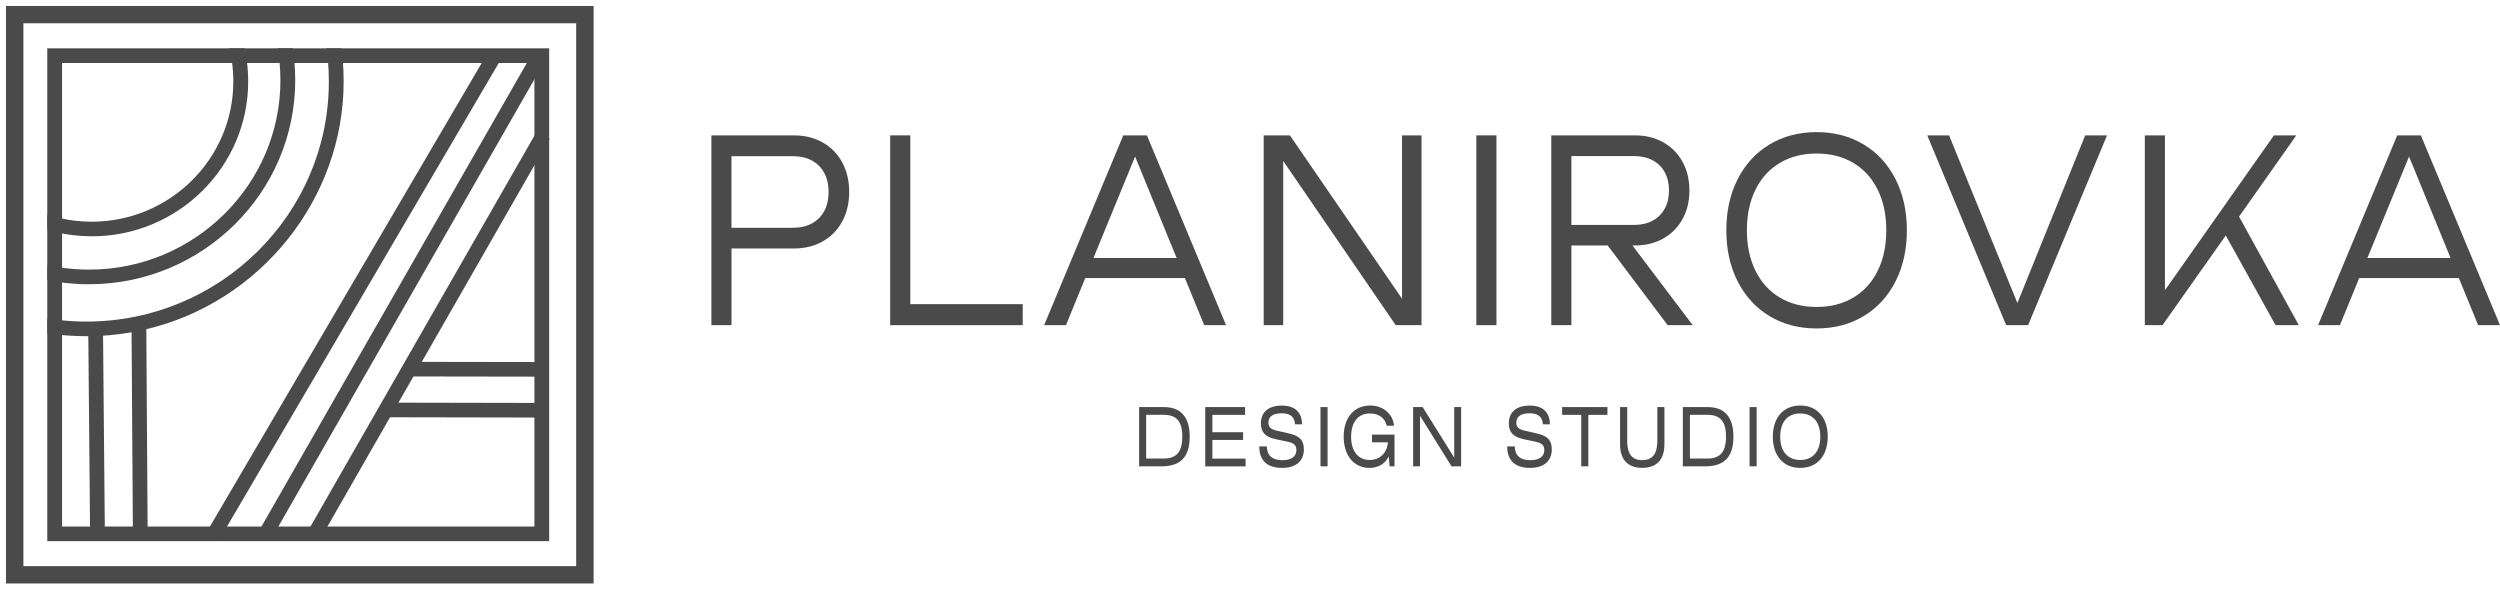 <?xml version="1.0" encoding="UTF-8"?> <svg xmlns="http://www.w3.org/2000/svg" width="246" height="58" viewBox="0 0 246 58" fill="none"><path d="M1 1V57H58V1H1ZM57.108 56.122H1.892V1.878H57.108V56.122Z" fill="#4A4A4A" stroke="#4A4A4A" stroke-width="0.824" stroke-miterlimit="10"></path><path d="M33.342 5.036H32.444C32.481 5.328 32.513 5.621 32.539 5.914H33.432C33.405 5.616 33.373 5.328 33.337 5.036H33.342ZM4.937 5.036V52.965H53.753V5.036H4.937ZM52.866 52.092H5.819V5.919H52.866V52.092Z" fill="#4A4A4A"></path><path d="M54.038 53.247H4.651V4.753H54.038V53.247ZM5.221 52.688H53.473V5.318H33.663C33.674 5.422 33.684 5.527 33.695 5.637H53.156V52.374H5.543V5.637H32.232C32.222 5.532 32.211 5.422 32.195 5.318H5.221V52.688ZM6.108 51.809H52.586V6.196H6.108V51.809ZM32.803 5.637H33.125C33.114 5.532 33.103 5.422 33.093 5.318H32.771C32.781 5.422 32.797 5.527 32.808 5.637H32.803Z" fill="#4A4A4A"></path><path d="M33.439 5.914C33.412 5.616 33.381 5.328 33.344 5.036H32.446C32.483 5.328 32.515 5.621 32.541 5.914C32.605 6.609 32.636 7.315 32.636 8.031C32.636 21.204 21.807 31.925 8.503 31.925C7.594 31.925 6.702 31.878 5.82 31.779C5.519 31.747 5.229 31.705 4.933 31.669V32.557C5.229 32.599 5.519 32.636 5.82 32.667C6.702 32.761 7.594 32.808 8.503 32.808C8.656 32.808 8.814 32.808 8.967 32.808C9.263 32.808 9.558 32.793 9.854 32.777C10.995 32.714 12.119 32.578 13.217 32.369C13.518 32.312 13.814 32.254 14.104 32.186C25.213 29.656 33.523 19.792 33.523 8.041C33.523 7.33 33.492 6.625 33.433 5.924L33.439 5.914Z" fill="#4A4A4A"></path><path d="M8.509 33.08C7.585 33.08 6.672 33.033 5.795 32.939C5.494 32.907 5.199 32.871 4.903 32.829L4.66 32.792V31.339L4.982 31.386C5.272 31.428 5.563 31.465 5.859 31.496C6.719 31.59 7.611 31.642 8.509 31.642C21.661 31.642 32.358 21.052 32.358 8.031C32.358 7.32 32.326 6.614 32.268 5.94C32.241 5.647 32.21 5.36 32.173 5.072L32.13 4.758H33.598L33.63 5.004C33.667 5.302 33.699 5.595 33.725 5.893C33.788 6.593 33.815 7.315 33.815 8.031C33.815 19.588 25.557 29.86 14.179 32.447C13.884 32.515 13.583 32.578 13.282 32.636C12.168 32.845 11.022 32.986 9.882 33.048C9.581 33.064 9.285 33.075 8.984 33.08C8.826 33.08 8.673 33.08 8.514 33.08H8.509ZM5.225 32.306C5.436 32.332 5.642 32.358 5.853 32.379C6.709 32.474 7.601 32.521 8.504 32.521C8.657 32.521 8.81 32.521 8.963 32.521C9.259 32.521 9.554 32.505 9.845 32.489C10.959 32.432 12.078 32.296 13.171 32.087C13.467 32.034 13.757 31.972 14.047 31.904C25.172 29.374 33.245 19.332 33.245 8.031C33.245 7.325 33.213 6.625 33.155 5.94C33.139 5.731 33.118 5.522 33.091 5.318H32.769C32.79 5.506 32.812 5.699 32.827 5.893C32.891 6.583 32.922 7.304 32.922 8.036C32.922 21.366 21.967 32.207 8.509 32.207C7.59 32.207 6.677 32.155 5.795 32.061C5.605 32.04 5.415 32.019 5.225 31.993V32.312V32.306Z" fill="#4A4A4A"></path><path d="M28.654 5.914C28.622 5.616 28.591 5.328 28.543 5.036H27.646C27.688 5.328 27.73 5.621 27.757 5.914C27.825 6.562 27.862 7.226 27.862 7.895C27.862 18.329 19.288 26.818 8.75 26.818C7.752 26.818 6.77 26.745 5.819 26.593C5.518 26.546 5.228 26.494 4.932 26.436V27.33C5.228 27.387 5.518 27.44 5.819 27.476C6.775 27.617 7.757 27.691 8.75 27.691C19.779 27.691 28.744 18.81 28.744 7.895C28.744 7.226 28.707 6.567 28.644 5.914H28.654Z" fill="#4A4A4A"></path><path d="M8.76 27.973C7.763 27.973 6.759 27.9 5.788 27.753C5.487 27.712 5.186 27.659 4.89 27.602L4.663 27.555V26.091L5.001 26.159C5.292 26.216 5.582 26.269 5.878 26.311C6.817 26.457 7.794 26.53 8.766 26.53C19.146 26.53 27.593 18.166 27.593 7.89C27.593 7.257 27.556 6.599 27.493 5.94C27.461 5.647 27.424 5.36 27.382 5.072L27.334 4.748H28.802L28.839 4.989C28.881 5.286 28.918 5.579 28.95 5.882C29.019 6.557 29.05 7.231 29.05 7.89C29.05 18.961 19.953 27.968 8.771 27.968L8.76 27.973ZM5.223 27.095C5.434 27.131 5.651 27.168 5.862 27.199C6.812 27.34 7.784 27.414 8.755 27.414C19.626 27.414 28.47 18.658 28.47 7.895C28.47 7.252 28.438 6.599 28.369 5.94C28.348 5.731 28.322 5.522 28.295 5.313H27.973C28 5.501 28.021 5.694 28.042 5.882C28.111 6.562 28.148 7.236 28.148 7.89C28.148 18.48 19.447 27.09 8.755 27.09C7.752 27.09 6.749 27.011 5.777 26.86C5.593 26.828 5.402 26.797 5.218 26.765V27.09L5.223 27.095Z" fill="#4A4A4A"></path><path d="M9.878 32.612L8.991 32.62L9.169 52.514L10.056 52.506L9.878 32.612Z" fill="#4A4A4A"></path><path d="M8.868 52.813L8.683 32.353L10.135 32.343L10.32 52.803L8.868 52.813ZM9.259 32.913L9.433 52.249H9.755L9.581 32.913H9.264H9.259Z" fill="#4A4A4A"></path><path d="M52.704 5.258L25.822 52.224L26.594 52.657L53.476 5.691L52.704 5.258Z" fill="#4A4A4A"></path><path d="M26.697 53.033L25.435 52.322L52.6 4.868L53.861 5.579L53.719 5.825L26.692 53.033H26.697ZM26.206 52.113L26.486 52.269L53.091 5.794L52.811 5.637L26.206 52.113Z" fill="#4A4A4A"></path><path d="M52.931 13.329L30.752 52.045L31.524 52.479L53.703 13.762L52.931 13.329Z" fill="#4A4A4A"></path><path d="M31.628 52.855L30.361 52.144L52.821 12.939L54.083 13.65L53.941 13.896L31.623 52.855H31.628ZM31.137 51.935L31.417 52.092L53.318 13.864L53.038 13.708L31.137 51.935Z" fill="#4A4A4A"></path><path d="M40.561 35.873L40.56 36.752L53.073 36.771L53.074 35.893L40.561 35.873Z" fill="#4A4A4A"></path><path d="M53.369 37.063L40.291 37.042V35.605L53.369 35.626V37.063ZM40.856 36.483L52.798 36.504V36.185L40.856 36.164V36.478V36.483Z" fill="#4A4A4A"></path><path d="M37.994 39.906L37.992 40.784L53.482 40.816L53.484 39.938L37.994 39.906Z" fill="#4A4A4A"></path><path d="M53.749 41.088L37.693 41.057V39.619L53.754 39.651V41.088H53.749ZM38.258 40.497L53.179 40.529V40.21L38.258 40.179V40.497Z" fill="#4A4A4A"></path><path d="M48.041 5.651L20.616 52.435L21.383 52.876L48.808 6.092L48.041 5.651Z" fill="#4A4A4A"></path><path d="M21.486 53.262L20.229 52.541L47.943 5.271L49.199 5.992L21.486 53.262ZM21.005 52.337L21.28 52.494L48.423 6.196L48.148 6.039L21.005 52.337Z" fill="#4A4A4A"></path><path d="M14.113 31.952L13.226 31.958L13.362 52.26L14.249 52.254L14.113 31.952Z" fill="#4A4A4A"></path><path d="M13.078 52.541L12.94 31.679L14.392 31.669L14.529 52.531L13.078 52.541ZM13.51 32.238L13.642 51.977H13.964L13.832 32.238H13.51Z" fill="#4A4A4A"></path><path d="M23.973 5.914C23.931 5.616 23.878 5.323 23.825 5.035H22.917C22.98 5.328 23.039 5.616 23.081 5.914C23.186 6.598 23.239 7.299 23.239 8.01C23.239 15.772 16.861 22.092 9.016 22.092C7.917 22.092 6.851 21.967 5.827 21.737C5.526 21.669 5.23 21.59 4.94 21.501V22.416C5.23 22.495 5.526 22.568 5.827 22.636C6.851 22.855 7.917 22.97 9.016 22.97C17.347 22.97 24.121 16.258 24.121 8.015C24.121 7.304 24.073 6.604 23.973 5.919V5.914Z" fill="#4A4A4A"></path><path d="M9.016 23.247C7.918 23.247 6.825 23.132 5.769 22.908C5.463 22.845 5.162 22.766 4.866 22.688L4.66 22.631V21.12L5.03 21.235C5.315 21.324 5.6 21.397 5.895 21.465C6.914 21.695 7.965 21.815 9.021 21.815C16.708 21.815 22.96 15.626 22.96 8.015C22.96 7.325 22.907 6.63 22.806 5.961C22.764 5.668 22.711 5.386 22.648 5.098L22.574 4.758H24.068L24.116 4.983C24.174 5.281 24.227 5.579 24.269 5.877C24.369 6.567 24.422 7.283 24.422 8.015C24.422 16.415 17.516 23.253 9.032 23.253L9.016 23.247ZM5.225 22.202C5.441 22.259 5.663 22.312 5.885 22.359C6.899 22.578 7.955 22.688 9.011 22.688C17.184 22.688 23.836 16.102 23.836 8.01C23.836 7.309 23.788 6.614 23.694 5.95C23.662 5.736 23.63 5.522 23.588 5.313H23.261C23.297 5.495 23.329 5.684 23.356 5.872C23.461 6.572 23.514 7.288 23.514 8.01C23.514 15.929 17.009 22.369 9.011 22.369C7.912 22.369 6.819 22.249 5.758 22.003C5.579 21.961 5.399 21.92 5.22 21.873V22.202H5.225Z" fill="#4A4A4A"></path><path d="M78.101 13.32C79.182 13.32 80.136 13.553 80.962 14.024C81.788 14.494 82.427 15.146 82.88 15.993C83.333 16.835 83.56 17.802 83.56 18.886C83.56 19.97 83.333 20.937 82.88 21.779C82.427 22.621 81.788 23.278 80.962 23.748C80.136 24.219 79.182 24.452 78.101 24.452H71.98V31.996H70V13.32H78.101ZM78.057 22.41C78.758 22.41 79.372 22.267 79.895 21.982C80.417 21.697 80.823 21.287 81.108 20.756C81.393 20.225 81.535 19.603 81.535 18.89C81.535 18.178 81.393 17.556 81.108 17.025C80.823 16.494 80.421 16.083 79.895 15.798C79.372 15.513 78.758 15.371 78.057 15.371H71.977V22.418H78.057V22.41Z" fill="#4A4A4A"></path><path d="M89.574 13.32V29.928H100.635V31.996H87.594V13.32H89.574Z" fill="#4A4A4A"></path><path d="M120.64 31.996H118.492L116.595 27.363H106.788L104.892 31.996H102.743L110.53 13.32H112.857L120.644 31.996H120.64ZM111.695 15.401L107.596 25.385H115.781L111.692 15.401H111.695Z" fill="#4A4A4A"></path><path d="M137.959 29.392V13.32H139.878V31.996H137.338L126.267 15.837V31.996H124.348V13.32H126.928L137.959 29.392Z" fill="#4A4A4A"></path><path d="M145.271 31.996V13.32H147.252V31.996H145.271Z" fill="#4A4A4A"></path><path d="M164.097 31.996L158.196 24.154H154.626V31.996H152.646V13.32H160.874C161.927 13.32 162.858 13.549 163.669 14.006C164.481 14.464 165.113 15.103 165.562 15.924C166.012 16.744 166.238 17.686 166.238 18.748C166.238 19.81 166.012 20.738 165.562 21.555C165.113 22.371 164.481 23.01 163.669 23.468C162.858 23.925 161.927 24.154 160.874 24.154H160.633L166.563 31.996H164.097ZM154.626 15.362V22.133H160.797C161.492 22.133 162.098 21.995 162.613 21.715C163.129 21.438 163.527 21.041 163.808 20.531C164.09 20.022 164.229 19.426 164.229 18.744C164.229 18.061 164.09 17.457 163.808 16.943C163.527 16.433 163.129 16.04 162.613 15.768C162.098 15.496 161.492 15.358 160.797 15.358H154.626V15.362Z" fill="#4A4A4A"></path><path d="M174.123 31.107C172.779 30.299 171.734 29.159 170.988 27.695C170.243 26.231 169.87 24.552 169.87 22.66C169.87 20.769 170.243 19.089 170.988 17.625C171.734 16.161 172.779 15.021 174.123 14.213C175.468 13.406 177.01 13 178.753 13C180.496 13 182.038 13.406 183.382 14.213C184.727 15.021 185.772 16.161 186.518 17.625C187.263 19.089 187.636 20.769 187.636 22.66C187.636 24.552 187.263 26.231 186.518 27.695C185.772 29.159 184.727 30.299 183.382 31.107C182.038 31.914 180.496 32.32 178.753 32.32C177.01 32.32 175.468 31.914 174.123 31.107ZM182.378 29.276C183.412 28.658 184.208 27.782 184.767 26.642C185.33 25.506 185.611 24.176 185.611 22.656C185.611 21.136 185.33 19.81 184.767 18.67C184.205 17.534 183.408 16.653 182.378 16.036C181.344 15.418 180.138 15.107 178.753 15.107C177.368 15.107 176.162 15.418 175.128 16.036C174.094 16.653 173.298 17.53 172.738 18.67C172.176 19.806 171.894 21.136 171.894 22.656C171.894 24.176 172.176 25.502 172.738 26.642C173.301 27.777 174.098 28.658 175.128 29.276C176.162 29.893 177.368 30.204 178.753 30.204C180.138 30.204 181.344 29.893 182.378 29.276Z" fill="#4A4A4A"></path><path d="M198.513 29.816L205.182 13.32H207.33L199.566 31.996H197.406L189.642 13.32H191.79L198.51 29.816H198.513Z" fill="#4A4A4A"></path><path d="M220.324 21.313L226.203 31.996H223.915L219.015 23.17L212.789 31.996H211.05V13.32H213.03V28.559L223.755 13.32H225.958L220.324 21.313Z" fill="#4A4A4A"></path><path d="M245.997 31.996H243.848L241.952 27.363H232.145L230.248 31.996H228.1L235.886 13.32H238.214L246 31.996H245.997ZM237.052 15.401L232.952 25.385H241.137L237.048 15.401H237.052Z" fill="#4A4A4A"></path><path d="M112.084 40.057H114.532C116.026 40.057 117.068 40.855 117.068 42.972C117.068 45.221 115.919 45.887 114.262 45.887H112.089V40.057H112.084ZM112.782 45.122H114.476C115.704 45.122 116.337 44.545 116.337 42.961C116.337 41.377 115.704 40.816 114.476 40.816H112.782V45.122Z" fill="#4A4A4A"></path><path d="M118.599 40.057H122.517V40.822H119.297V42.527H122.322V43.291H119.297V45.128H122.564V45.892H118.594V40.063L118.599 40.057Z" fill="#4A4A4A"></path><path d="M127.427 41.751C127.381 41.003 126.957 40.668 126.101 40.668C125.245 40.668 124.812 41.003 124.812 41.592C124.812 42.065 125.091 42.252 125.687 42.389L126.767 42.636C127.804 42.867 128.302 43.242 128.302 44.22C128.302 45.342 127.548 46.041 126.162 46.041C124.686 46.041 123.914 45.32 123.914 43.923H124.654C124.682 44.836 125.184 45.282 126.203 45.282C127.092 45.282 127.567 44.902 127.567 44.292C127.567 43.808 127.302 43.588 126.715 43.467L125.501 43.209C124.537 43.005 124.072 42.548 124.072 41.669C124.072 40.574 124.784 39.909 126.152 39.909C127.418 39.909 128.116 40.574 128.116 41.757H127.423L127.427 41.751Z" fill="#4A4A4A"></path><path d="M130.634 45.887H129.936V40.057H130.634V45.887Z" fill="#4A4A4A"></path><path d="M134.783 40.684C133.633 40.684 132.949 41.553 132.949 42.972C132.949 44.391 133.643 45.26 134.764 45.26C135.783 45.26 136.481 44.578 136.57 43.528H135.006V42.763H137.221V45.887H136.733L136.663 44.908C136.281 45.645 135.625 46.041 134.755 46.041C133.219 46.041 132.219 44.814 132.219 42.972C132.219 41.13 133.205 39.903 134.834 39.903C136.118 39.903 137.077 40.756 137.17 41.894H136.458C136.277 41.124 135.676 40.684 134.778 40.684H134.783Z" fill="#4A4A4A"></path><path d="M139.991 40.057L143.095 45.029V40.057H143.774V45.887H142.83L139.73 40.915V45.887H139.051V40.057H139.986H139.991Z" fill="#4A4A4A"></path><path d="M151.821 41.751C151.775 41.003 151.351 40.668 150.495 40.668C149.639 40.668 149.206 41.003 149.206 41.592C149.206 42.065 149.485 42.252 150.081 42.389L151.16 42.636C152.198 42.867 152.696 43.242 152.696 44.22C152.696 45.342 151.942 46.041 150.556 46.041C149.08 46.041 148.308 45.32 148.308 43.923H149.048C149.076 44.836 149.578 45.282 150.597 45.282C151.486 45.282 151.961 44.902 151.961 44.292C151.961 43.808 151.696 43.588 151.109 43.467L149.895 43.209C148.931 43.005 148.466 42.548 148.466 41.669C148.466 40.574 149.178 39.909 150.546 39.909C151.812 39.909 152.51 40.574 152.51 41.757H151.817L151.821 41.751Z" fill="#4A4A4A"></path><path d="M158.172 40.057V40.822H156.292V45.887H155.594V40.822H153.714V40.057H158.177H158.172Z" fill="#4A4A4A"></path><path d="M160.117 40.057V43.368C160.117 44.644 160.563 45.276 161.592 45.276C162.62 45.276 163.081 44.644 163.081 43.368V40.057H163.779V43.709C163.779 45.227 163.025 46.035 161.597 46.035C160.168 46.035 159.414 45.227 159.414 43.709V40.057H160.112H160.117Z" fill="#4A4A4A"></path><path d="M165.586 40.057H168.034C169.527 40.057 170.57 40.855 170.57 42.972C170.57 45.221 169.42 45.887 167.764 45.887H165.591V40.057H165.586ZM166.284 45.122H167.978C169.206 45.122 169.839 44.545 169.839 42.961C169.839 41.377 169.206 40.816 167.978 40.816H166.284V45.122Z" fill="#4A4A4A"></path><path d="M172.854 45.887H172.156V40.057H172.854V45.887Z" fill="#4A4A4A"></path><path d="M177.15 39.903C178.83 39.903 179.849 41.113 179.849 42.972C179.849 44.831 178.83 46.041 177.145 46.041C175.461 46.041 174.446 44.831 174.446 42.972C174.446 41.113 175.465 39.903 177.15 39.903ZM177.15 45.26C178.406 45.26 179.118 44.391 179.118 42.972C179.118 41.553 178.397 40.684 177.14 40.684C175.884 40.684 175.172 41.542 175.172 42.972C175.172 44.402 175.893 45.26 177.15 45.26Z" fill="#4A4A4A"></path></svg> 